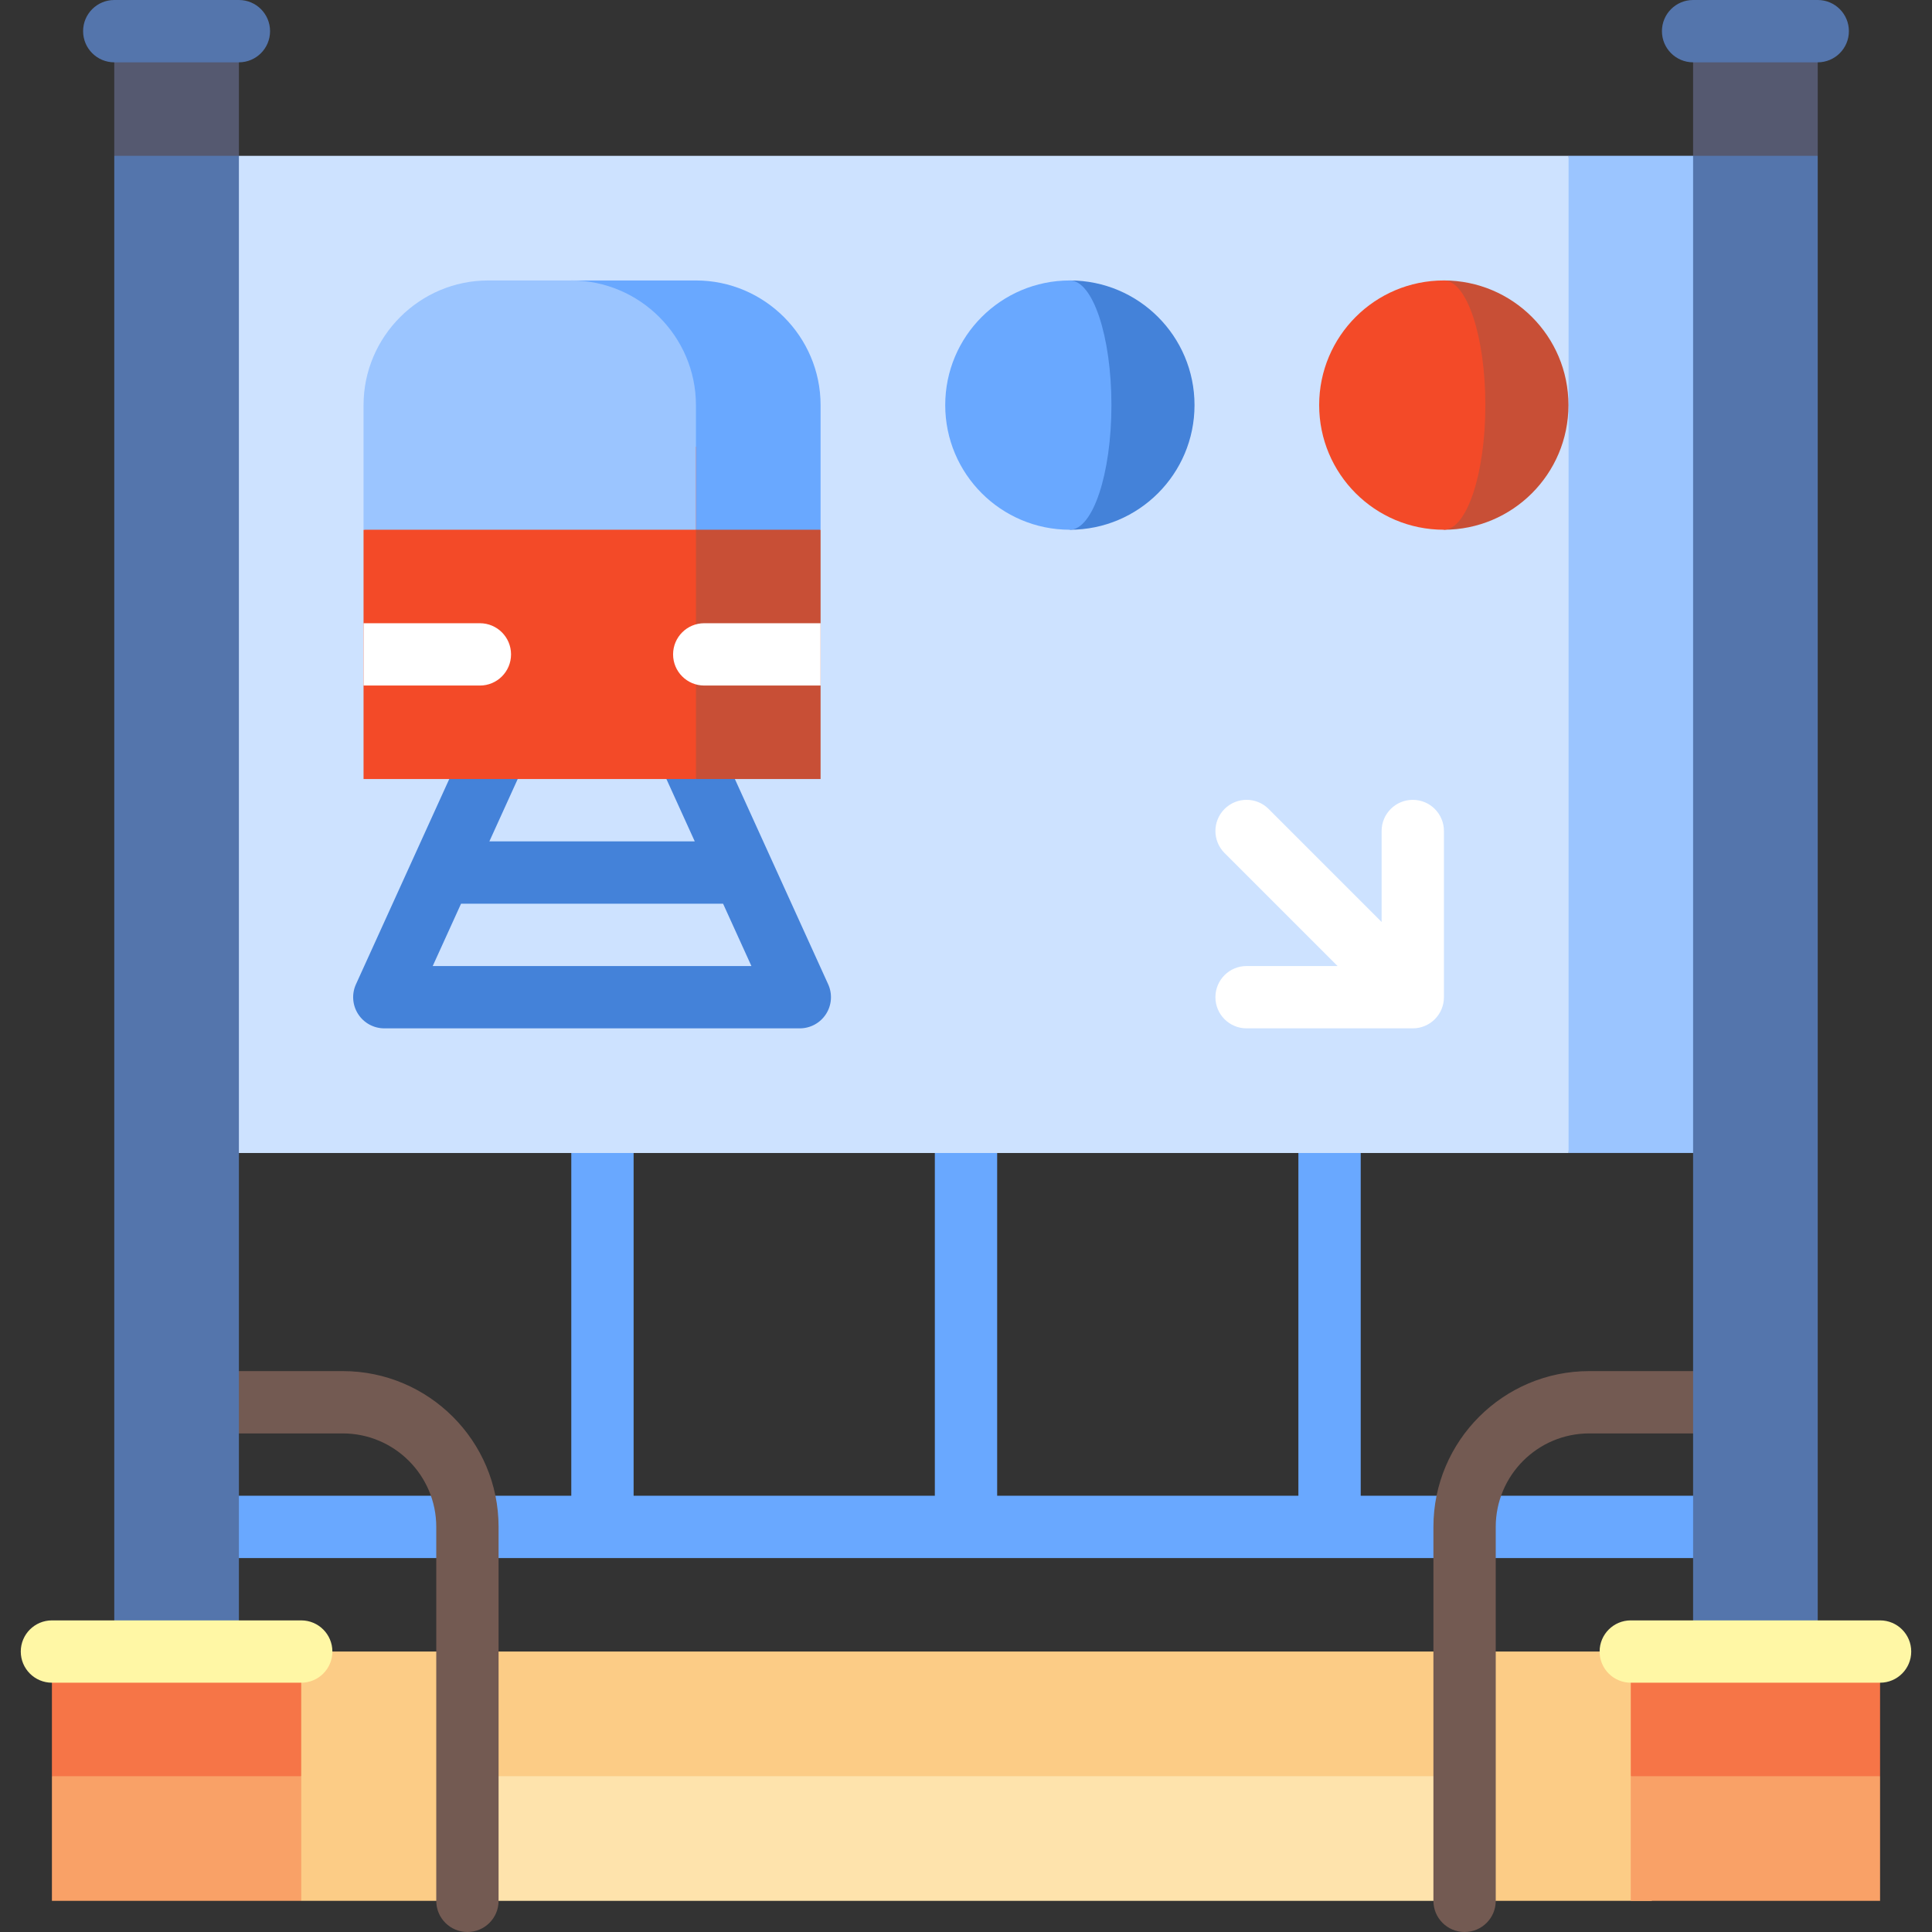 <?xml version="1.0" encoding="UTF-8"?> <svg xmlns="http://www.w3.org/2000/svg" xmlns:xlink="http://www.w3.org/1999/xlink" version="1.1" id="Layer_1" x="0px" y="0px" viewBox="0 0 512 512" style="enable-background:new 0 0 512 512;" xml:space="preserve"><rect x="0" y="0" width="512" height="512" fill="#333333" stroke="none"/><polygon style="fill:#69A8FF;" points="360.602,396.387 360.602,297.29 344.086,297.29 344.086,396.387 264.258,396.387 264.258,297.29 247.742,297.29 247.742,396.387 167.914,396.387 167.914,297.29 151.398,297.29 151.398,396.387 44.531,396.387 44.531,412.903 456.646,412.903 456.646,396.387 "></polygon><polygon style="fill:#9BC5FF;" points="415.656,41.29 465.204,41.29 465.204,305.548 415.656,305.548 395.749,173.419 "></polygon><rect x="46.796" y="41.299" style="fill:#CDE2FF;" width="368.893" height="264.258"></rect><path style="fill:#4482D9;" d="M219.475,260.849l-33.446-73.583l-15.036,6.834l13.125,28.876h-54.429l13.125-28.876l-15.036-6.834 L94.33,260.849c-1.162,2.556-0.945,5.527,0.575,7.888c1.521,2.361,4.136,3.787,6.943,3.787h110.108c2.808,0,5.423-1.427,6.943-3.787 C220.421,266.377,220.637,263.406,219.475,260.849z M114.674,256.009l7.507-16.516h69.444l7.507,16.516H114.674z"></path><path style="fill:#C84F36;" d="M382.624,74.323v66.065c18.245,0,33.032-14.787,33.032-33.032S400.868,74.323,382.624,74.323z"></path><path style="fill:#F34A28;" d="M382.624,74.323c6.078,0,11.011,14.787,11.011,33.032s-4.933,33.032-11.011,33.032 c-18.245,0-33.032-14.787-33.032-33.032S364.379,74.323,382.624,74.323z"></path><path style="fill:#4482D9;" d="M283.527,74.323v66.065c18.245,0,33.032-14.787,33.032-33.032S301.772,74.323,283.527,74.323z"></path><path style="fill:#69A8FF;" d="M283.527,74.323c6.078,0,11.011,14.787,11.011,33.032s-4.933,33.032-11.011,33.032 c-18.245,0-33.032-14.787-33.032-33.032S265.282,74.323,283.527,74.323z"></path><polygon style="fill:#C84F36;" points="217.462,140.39 217.462,206.455 184.43,206.455 162.409,118.369 "></polygon><path style="fill:#69A8FF;" d="M184.43,74.325h-33.032l33.032,66.065h33.032v-33.032C217.462,89.189,202.598,74.325,184.43,74.325z"></path><polygon style="fill:#F34A28;" points="184.43,118.369 184.43,206.455 96.344,206.455 96.344,140.39 "></polygon><path style="fill:#9BC5FF;" d="M184.43,107.358v33.032H96.344v-33.032c0-18.168,14.865-33.032,33.032-33.032h22.022 C169.566,74.326,184.43,89.19,184.43,107.358z"></path><polygon style="fill:#FCCC86;" points="437.677,437.677 79.828,437.677 46.796,470.71 79.828,503.742 123.871,503.742 256,476.766 393.634,503.742 437.677,503.742 470.71,470.71 "></polygon><rect x="123.871" y="470.71" style="fill:#FEE3AC;" width="264.258" height="33.032"></rect><polygon style="fill:#555970;" points="30.28,41.29 30.28,8.258 63.312,8.258 63.312,41.29 46.796,61.198 "></polygon><path style="fill:#735A52;" d="M123.871,512c-4.562,0-8.258-3.696-8.258-8.258v-99.097c0-13.66-11.114-24.774-24.774-24.774H52.301 c-4.562,0-8.258-3.696-8.258-8.258s3.696-8.258,8.258-8.258h38.538c22.768,0,41.29,18.522,41.29,41.29v99.097 C132.129,508.304,128.433,512,123.871,512z"></path><rect x="30.28" y="41.29" style="fill:#5475AC;" width="33.032" height="418.409"></rect><polygon style="fill:#555970;" points="448.688,41.29 448.688,8.258 481.72,8.258 481.72,41.29 465.204,61.198 "></polygon><g><path style="fill:#FFFFFF;" d="M127.174,165.161h-30.83v16.516h30.83c4.562,0,8.258-3.696,8.258-8.258 C135.432,168.858,131.736,165.161,127.174,165.161z"></path><path style="fill:#FFFFFF;" d="M186.632,165.161c-4.562,0-8.258,3.696-8.258,8.258c0,4.562,3.696,8.258,8.258,8.258h30.83v-16.516 H186.632z"></path><path style="fill:#FFFFFF;" d="M374.399,211.966c-4.562,0-8.258,3.696-8.258,8.258v24.105l-29.945-29.945 c-3.226-3.224-8.454-3.224-11.679,0c-3.225,3.226-3.225,8.454,0,11.679l29.945,29.945h-24.106c-4.562,0-8.258,3.696-8.258,8.258 c0,4.562,3.696,8.258,8.258,8.258h44.043c4.562,0,8.258-3.696,8.258-8.258v-44.043C382.657,215.662,378.96,211.966,374.399,211.966 z"></path></g><path style="fill:#735A52;" d="M388.129,512c-4.562,0-8.258-3.696-8.258-8.258v-99.097c0-22.768,18.522-41.29,41.29-41.29h38.538 c4.562,0,8.258,3.696,8.258,8.258s-3.696,8.258-8.258,8.258h-38.538c-13.66,0-24.774,11.114-24.774,24.774v99.097 C396.387,508.304,392.691,512,388.129,512z"></path><rect x="448.688" y="41.29" style="fill:#5475AC;" width="33.032" height="418.409"></rect><polygon style="fill:#F67547;" points="432.172,470.709 432.172,437.676 498.237,437.676 498.237,470.709 465.204,490.616 "></polygon><rect x="432.172" y="470.71" style="fill:#F9A167;" width="66.065" height="33.032"></rect><polygon style="fill:#F67547;" points="13.76,470.709 13.76,437.676 79.825,437.676 79.825,470.709 46.792,490.616 "></polygon><rect x="13.76" y="470.71" style="fill:#F9A167;" width="66.065" height="33.032"></rect><path style="fill:#5475AC;" d="M63.312,16.516H30.28c-4.562,0-8.258-3.696-8.258-8.258S25.718,0,30.28,0h33.032 c4.562,0,8.258,3.696,8.258,8.258S67.874,16.516,63.312,16.516z"></path><path style="fill:#FFF7A5;" d="M79.828,445.935H13.763c-4.562,0-8.258-3.696-8.258-8.258s3.696-8.258,8.258-8.258h66.065 c4.562,0,8.258,3.696,8.258,8.258S84.39,445.935,79.828,445.935z"></path><path style="fill:#5475AC;" d="M481.72,16.516h-33.032c-4.562,0-8.258-3.696-8.258-8.258S444.126,0,448.688,0h33.032 c4.562,0,8.258,3.696,8.258,8.258S486.282,16.516,481.72,16.516z"></path><path style="fill:#FFF7A5;" d="M498.237,445.935h-66.065c-4.562,0-8.258-3.696-8.258-8.258s3.696-8.258,8.258-8.258h66.065 c4.562,0,8.258,3.696,8.258,8.258S502.798,445.935,498.237,445.935z"></path></svg> 